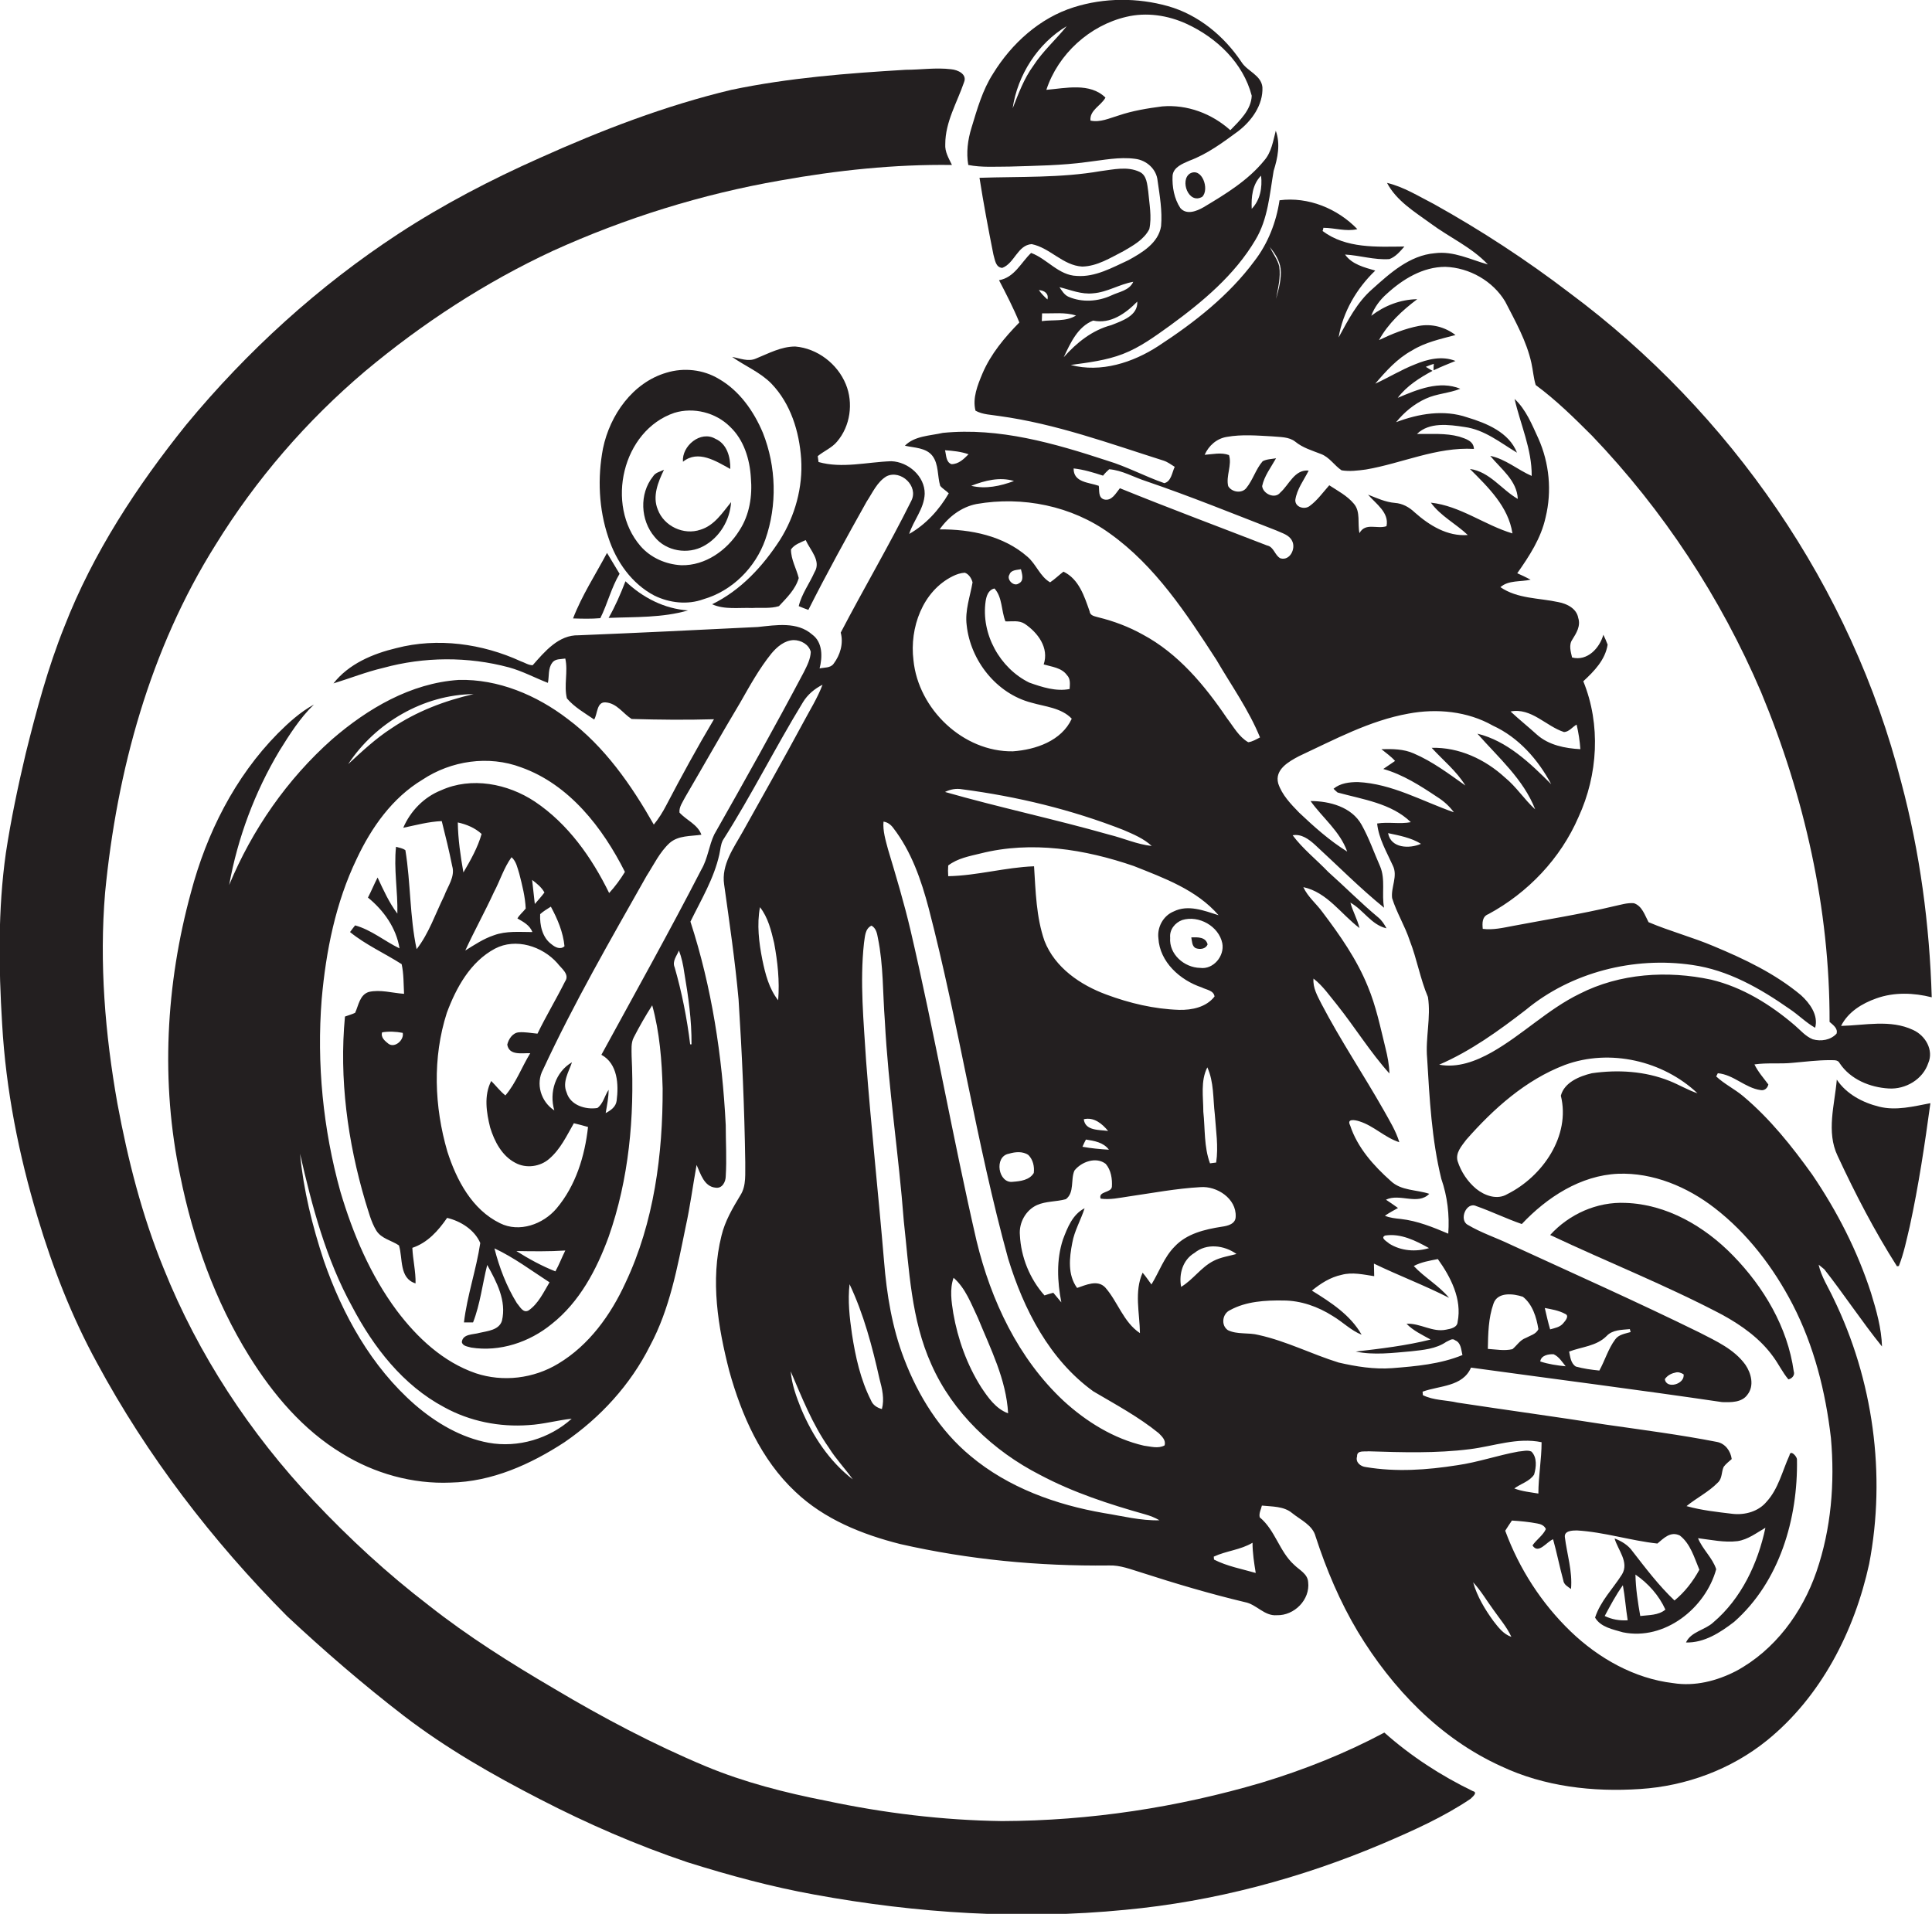 <?xml version="1.0" encoding="utf-8"?>
<!-- Generator: Adobe Illustrator 19.2.0, SVG Export Plug-In . SVG Version: 6.00 Build 0)  -->
<svg version="1.1" id="Layer_1" xmlns="http://www.w3.org/2000/svg" xmlns:xlink="http://www.w3.org/1999/xlink" x="0px" y="0px"
	 viewBox="0 0 722.5 715.8" enable-background="new 0 0 722.5 715.8" xml:space="preserve">
<g>
	<path fill="#231F20" d="M715.4,385.2c-8.5-4-18-1.7-26.9-1.5c2.6-5.2,7.8-8.4,13.2-10.3c6.7-2.4,14-2.1,20.7-0.4
		c-0.8-27.1-4.4-54.2-11.4-80.4c-18.6-72.9-63.8-138.3-124.1-183.1c-16.1-12.3-33.1-23.4-50.7-33.2c-5.7-2.9-11.2-6.4-17.5-7.9
		c3.5,6.7,10.3,10.8,16.2,15.1c7.1,5.3,15.4,8.9,21.5,15.4c-6.5-1.8-12.8-5.1-19.8-4.2c-9.5,0.8-16.8,7.5-23.5,13.5
		c-5.6,4.9-9,11.6-12.5,18c1.6-9.5,6.7-18.3,13.7-25c-4.1-1.2-8.7-2.3-11.3-6c5.5,0.3,11,2.1,16.6,1.7c2.4-0.9,4-2.9,5.6-4.7
		c-10.4,0.1-21.8,0.8-30.6-5.8c0.1-0.3,0.3-0.9,0.3-1.2c4.2,0,8.4,1.5,12.7,0.5c-7.4-7.7-18.4-12.2-29.1-10.8
		c-1.2,8.1-4.3,16.1-9.3,22.6c-9.6,13-22.5,23.1-36,31.9c-9.5,6.2-21.5,10.1-32.8,7.1c6.6-0.9,13.3-1.7,19.5-4.1
		c6.5-2.5,12-6.6,17.6-10.6c12.2-8.9,24.2-18.9,32-32.1c4.7-7.8,5.3-17.1,6.8-25.8c1.5-4.8,2.6-10,0.8-15c-1,3.8-1.6,8-4.3,11.1
		c-6.1,7.5-14.5,12.6-22.7,17.5c-2.6,1.5-6.4,3-8.7,0.3c-2.3-3.5-3.1-7.9-2.9-12.1c0.3-3.2,3.8-4.5,6.3-5.6
		c6.7-2.5,12.5-6.8,18.2-11c5.1-3.9,9.4-9.9,9.1-16.5c-0.5-4.6-5.7-5.9-7.9-9.5c-6.5-9.7-16.1-17.6-27.4-20.8
		c-11.4-3.2-23.8-3.2-35.2,0.4c-12.8,4-23.3,13.6-30.2,24.8c-4,6.2-6,13.4-8.1,20.3c-1.4,4.5-2,9.3-1.2,13.9
		c5.1,1,10.3,0.6,15.5,0.6c9.7-0.3,19.4-0.4,28.9-1.7c6-0.7,12-2,18-1.2c4.2,0.5,8,3.8,8.4,8.2c0.8,5.6,1.8,11.3,1.3,17
		c-1,6.3-7.1,9.9-12.2,12.7c-6.1,2.8-12.4,6.4-19.3,5.9c-6.8-0.2-11.1-6.4-17.1-8.6c-3.8,3.6-6.2,9.2-12,10.2
		c2.7,5.2,5.4,10.4,7.6,15.8c-5.5,5.6-10.7,11.8-13.8,19.1c-1.8,4.3-3.8,9.2-2.6,13.9c2.7,1.5,5.9,1.5,8.9,2
		c21.2,2.9,41.3,10.3,61.5,16.7c1.5,0.5,2.8,1.5,4.1,2.3c-1,2.1-1.3,5.5-3.9,6.1c-7.2-2.5-14-6.2-21.3-8.4
		c-19.8-6.5-40.5-12.5-61.5-10.4c-4.8,1.1-10.6,1.1-14.2,4.8c3.5,0.8,7.9,0.7,10.3,3.8c2.4,3.2,1.8,7.5,2.9,11.2
		c0.9,1.1,2.2,1.8,3.2,2.8c-3.5,6.1-8.6,11.7-14.8,15.2c1.6-5.1,5.6-9.4,5.8-15c0.1-6.6-6.2-12-12.5-12.2c-9,0.3-18.4,2.8-27.2,0.3
		c-0.1-0.6-0.2-1.7-0.3-2.2c2.3-1.9,5.3-3.1,7.2-5.4c5-5.8,6.2-14.5,3.3-21.5c-3.1-7.6-10.6-13.4-18.9-14.1c-5.3,0-10,2.6-14.7,4.5
		c-2.9,1.3-6-0.1-8.9-0.6c4.8,3.4,10.5,5.7,14.7,10c7.2,7.5,10.4,17.9,11.1,28.1c0.7,10.6-2.3,21.4-7.9,30.3
		c-6.4,9.9-14.7,18.9-25.4,24.1c4.7,2.1,10,1.2,15,1.4c3.3-0.2,6.8,0.3,10-0.7c2.9-3.1,6.2-6.3,7.4-10.5c-0.9-3.6-2.9-6.9-2.9-10.7
		c1.3-1.9,3.6-2.6,5.5-3.5c1.7,3.8,5.9,7.8,3.3,12c-1.9,4.3-4.8,8.1-5.9,12.7c1.2,0.5,2.4,1,3.6,1.4c6.9-13.7,14.3-27.1,21.8-40.5
		c2.2-3.3,3.9-7.4,7.5-9.5c5.3-2.5,12,3.7,9.2,9.2c-8.3,16.7-17.8,32.8-26.4,49.3c1.1,4.1-0.2,8.4-2.7,11.7
		c-1.2,1.6-3.5,1.3-5.2,1.7c1.1-4.3,1.2-9.8-2.8-12.7c-5.6-4.9-13.5-3.5-20.3-2.8c-22.3,1.1-44.7,2.2-67,3.1
		c-7.5-0.2-12.7,6.1-17.2,11.2c-1.6,0-3-1-4.5-1.5c-14.4-6.6-31.1-8.9-46.5-4.9c-8.8,2.1-17.8,5.9-23.5,13.2
		c6.2-1.9,12.2-4.3,18.6-5.8c15.3-4.2,31.7-4.3,47-0.2c5.1,1.4,9.7,3.9,14.6,5.8c0.5-2.5,0-5.4,1.6-7.5c1.1-1.6,3.2-1.3,4.9-1.6
		c1.1,4.9-0.6,10,0.6,14.9c2.8,3.3,6.7,5.5,10.2,7.9c1.3-2.1,0.9-6.7,4.3-6.4c4.2,0.3,6.5,4.2,9.7,6.2c10.3,0.3,20.5,0.4,30.8,0.1
		c-6.3,10.6-12.2,21.4-17.9,32.3c-1.3,2.5-2.8,4.9-4.6,7.1c-8.4-14.8-18.4-29.2-32.2-39.5c-11.6-8.9-26-15-40.8-14.6
		c-17.9,1.2-34,10.7-47.3,22.2c-16.8,14.9-29.9,33.8-38.5,54.5c3.2-17.7,9.6-34.8,18.8-50.2c3.8-6.1,7.7-12.3,12.9-17.3
		c-5.1,2.8-9.4,6.7-13.5,10.8c-16.1,16.3-26.7,37.5-32.5,59.5c-9.4,34.4-11.4,71-4,106c4.8,23.7,13,46.8,25.8,67.4
		c8.9,14.3,20.1,27.6,34.7,36.4c12.1,7.5,26.4,11.5,40.6,10.9c15.4-0.3,29.9-6.8,42.6-15.1c13.4-9.2,24.7-21.5,32-36.1
		c7.4-13.8,10.2-29.3,13.3-44.4c1.7-7.7,2.7-15.5,4.1-23.2c1.5,3.3,2.8,8.1,7.1,8.5c2.5,0.4,3.8-2.2,3.8-4.3c0.4-6.4,0-12.8,0-19.1
		c-1.3-25.8-5.2-51.5-13.2-76.1c4-8.2,8.8-16.1,10.8-25.1c0.4-1.8,0.5-3.7,1.3-5.3c10.7-16.8,19.6-34.7,30-51.7
		c1.7-2.8,4.3-5,7.3-6.5c-1.9,5-4.8,9.6-7.3,14.3c-7.3,13.6-15,27.1-22.5,40.6c-3.4,6.1-8.1,12.4-7,19.8c2,14.3,4.1,28.6,5.4,43
		c1.3,20.3,2.2,40.6,2.5,60.9c-0.1,4.1,0.5,8.7-1.8,12.3c-2.9,4.8-5.8,9.7-7.1,15.2c-4.2,16.7-1.3,34.1,2.9,50.5
		c4.6,16.6,11.9,33.2,24.7,45.2c10.8,10.3,25,16,39.3,19.6c25.5,5.8,51.7,8.3,77.9,8c4.3-0.2,8.4,1.5,12.4,2.7
		c12.7,4.1,25.5,7.9,38.5,11c4.4,0.8,7.3,5.3,12,4.9c6.5,0.2,12.5-5.8,11.7-12.4c-0.2-3.1-3.3-4.5-5.3-6.5c-5.5-5-7-12.9-12.8-17.7
		c-0.4-1.5,0.5-3,0.8-4.4c3.8,0.4,8.2,0.2,11.3,2.8c3.2,2.6,7.7,4.5,8.8,8.8c4,12.3,9.1,24.4,15.8,35.6c12.8,21.2,30.8,40,53.6,50.3
		c16.1,7.6,34.3,9.7,52,8.5c17.1-1.1,33.9-7.3,47.3-18.1c20.3-16.4,32.8-40.9,38.3-66.1c6.4-33.4,1.5-68.9-13.4-99.4
		c-1.9-4.1-4.5-8-5.5-12.5c0.5,0.4,1.6,1.3,2.1,1.7c7.4,9.4,14,19.5,21.6,28.9c-0.2-6.8-2.1-13.5-4.1-20
		c-5.1-15.8-12.7-30.6-22-44.3c-7.6-10.6-15.8-20.9-25.8-29.3c-3.2-2.7-7-4.5-10.1-7.4l0.6-1.2c5.9,0.5,10.2,5.5,16,6.3
		c1.4,0.3,2.6-0.7,2.9-2.1c-1.8-2.4-3.9-4.8-5.2-7.5c4.8-0.7,9.6-0.1,14.3-0.6c4.6-0.4,9.3-1,13.9-1c1.3,0.1,3-0.3,3.7,1.2
		c4,6,11.3,9,18.3,9.4c6.3,0.4,12.8-3.4,14.8-9.5C723.2,392.8,720.1,387.3,715.4,385.2z M471.6,65.7c0.5,4.4-0.3,9.1-3.5,12.4
		C467.9,73.8,468.3,69,471.6,65.7z M378.7,40.5c1.8-12.4,9.4-24.3,20.2-30.7c-4,5-8.9,9.3-12.4,14.7C382.9,29.4,380.9,35,378.7,40.5
		z M418.3,43.2c-3.4,1-6.9,2.7-10.5,1.9c-0.4-3.9,4-5.6,5.6-8.6c-5.8-5.7-14.9-3.5-22.1-2.9c4.4-13.4,16.2-24.1,29.9-27.3
		c7.5-1.8,15.5-0.6,22.5,2.6c11.3,5.2,21.2,14.6,24.4,26.9c-0.2,5.3-4.5,9.3-8,12.9c-6.9-6.2-16.1-9.7-25.5-8.9
		C429.2,40.5,423.6,41.4,418.3,43.2z M408.8,109.7c5.3-0.4,9.8-3.4,15-4.3c-1.5,3.3-5.3,3.7-8.2,5.1c-5,2.3-10.9,2.7-16,0.5
		c-1.6-0.7-2.5-2.3-3.4-3.6C400.3,108.4,404.4,110.2,408.8,109.7z M391.7,112c-1.2-1.1-2.3-2.2-3.2-3.5
		C390.5,108.6,392.3,109.8,391.7,112z M389.7,117.2c4.2,0.1,8.6-0.5,12.7,0.8c-3.8,2.4-8.6,1.5-12.8,2.1
		C389.6,119.4,389.7,117.9,389.7,117.2z M397.8,133.6c2.5-5.3,5.2-11.4,11-13.7c6.5,1.4,12.2-2.7,16.5-7.1c0.3,5.3-5.7,7.2-9.7,8.8
		C408.4,123.5,402.6,128.2,397.8,133.6z M177.1,259.6c-10.9,2.5-21.4,6.5-30.7,12.8c-5.9,3.8-11.1,8.7-16.2,13.4
		C140.4,270.3,158.4,259.8,177.1,259.6z M182.7,539.6c-10.3-1.9-19.6-7.4-27.5-14.2c-16.3-14.2-27.1-33.7-34.1-53.9
		c-4.3-13-7.6-26.3-8.9-40c4.5,19.7,9.7,39.4,19.5,57.2c8,15.2,19,29.4,34.4,37.6c9.6,5.3,20.7,7.5,31.6,6.7
		c5.4-0.3,10.7-1.8,16.1-2.4C205.5,538.1,193.7,541.6,182.7,539.6z M233.9,479.8c-5.5,12-13.6,23.3-25.1,30.2
		c-9.2,5.6-20.7,7-30.9,3.6c-12.2-4.2-21.9-13.3-29.5-23.4c-9.9-13.3-16.4-28.7-21.1-44.5c-6.5-23.4-8.9-47.9-7-72
		c1.6-18,5.2-36.1,13.1-52.5c5.5-11.7,13.3-22.8,24.6-29.6c10.7-7.1,24.7-9.2,36.9-4.6c18,6.4,30.5,22.6,38.8,39.1
		c-1.7,2.8-3.7,5.5-5.9,7.9c-6.5-13.3-15.4-25.9-27.8-34.2c-10.1-6.7-23.7-9.4-35.1-4.2c-6.3,2.5-11.4,7.7-14.1,14
		c4.8-1,9.5-2.3,14.4-2.5c1.4,5.6,2.8,11.2,3.9,16.8c1.2,4-1.7,7.6-3,11.2c-3.3,6.7-5.7,14-10.3,19.9c-2.6-12.2-2.2-24.8-4.2-37
		c-1-0.8-2.3-0.9-3.5-1.3c-0.9,8.3,0.7,16.7,0.5,25c-3.1-4.1-5.2-8.8-7.4-13.5c-1.3,2.5-2.3,5-3.6,7.5c5.9,4.8,10.6,11.4,11.8,19
		c-5.6-2.7-10.5-6.9-16.6-8.6c-0.5,0.6-1.4,1.8-1.9,2.5c5.9,4.8,12.9,7.9,19.3,12c0.8,3.6,0.7,7.4,0.9,11.1
		c-4.4-0.3-8.9-1.7-13.2-0.7c-3.4,1.1-3.8,5-5.1,7.8c-1.2,0.6-2.5,0.9-3.8,1.4c-2.2,23.2,1,46.8,7.6,69.1c1.2,3.7,2.1,7.6,4.1,10.9
		c1.9,3.1,5.7,3.7,8.5,5.6c1.5,4.8,0,12.3,6.2,14.2c0.1-4.5-1-8.8-1.2-13.3c5.7-1.9,9.7-6.4,13-11.2c5.1,1.2,10.3,4.5,12.4,9.4
		c-1.5,10-4.9,19.6-6.1,29.7c1.1,0,2.3,0,3.4,0c2.7-6.9,3.5-14.4,5.3-21.5c3.5,6.3,7.3,13.4,5.5,20.9c-1.1,3.5-5.4,3.8-8.4,4.5
		c-2.3,0.7-6.3,0.3-6.6,3.5c0.4,1.5,2.2,1.6,3.5,2c10.7,1.7,21.8-2,30.1-8.8c10.4-8.2,16.8-20.3,21.3-32.6
		c7.6-21.6,9.7-44.8,8.6-67.6c0-2.4-0.3-4.9,0.8-7c2.1-4.1,4.4-8.1,6.9-12c2.8,10.1,3.6,20.7,3.9,31.1
		C247.9,431.6,244.6,457.2,233.9,479.8z M198.3,393.9c-3.2,5.2-5.3,11.1-9.3,15.8c-2-1.6-3.5-3.6-5.3-5.4
		c-2.8,5.4-1.8,11.8-0.4,17.4c1.6,5.2,4.4,10.6,9.4,13.2c4,2.2,9.3,1.5,12.7-1.5c4.2-3.6,6.5-8.6,9.2-13.3c1.8,0.4,3.5,0.9,5.3,1.4
		c-1.2,10.9-4.6,22-11.8,30.5c-5,5.9-13.9,9.1-21.1,5.5c-10.5-5.1-16.3-16.2-19.7-26.8c-4.9-16.8-5.6-35.1-0.2-51.9
		c3.5-9.4,8.8-19.1,18-24c7.8-4.1,17.7-0.9,23.3,5.4c1.5,2,4.8,4.2,2.9,6.9c-3.3,6.6-7.1,12.9-10.3,19.5c-2.4-0.2-4.7-0.7-7-0.5
		c-2.3,0.2-3.8,2.5-4.3,4.6C190.4,394.9,195.3,393.8,198.3,393.9z M193.1,467.9c6.1,0.1,12.2,0.2,18.3-0.2c-1.3,2.6-2.3,5.3-3.7,7.8
		C202.6,473.5,197.7,470.8,193.1,467.9z M205.5,479.6c-2.2,3.7-4.2,8-7.8,10.5c-2.1,1.2-3.3-1.5-4.4-2.7c-3.9-6.3-6.6-13.4-8.4-20.5
		C192.2,470.3,198.7,475.2,205.5,479.6z M199.1,348.6c-4.8,0-9.8-0.5-14.4,1.2c-3.9,1.3-7.3,3.6-10.7,5.7
		c3.4-7.4,7.3-14.4,10.7-21.8c2.3-4.3,3.7-9.1,6.6-13.1c1.8,1.6,2.2,4,2.9,6.2c1.1,4.3,2.2,8.6,2.4,13c-1,1.3-2.3,2.3-3.1,3.7
		C195.7,344.8,198.1,346,199.1,348.6z M200,338.1c-0.3-3-0.7-6-1-9c1.7,1.3,3.5,2.7,4.6,4.7C202.5,335.3,201.2,336.7,200,338.1z
		 M206,339.1c2.5,4.6,4.6,9.6,5.1,14.8c-1.5,1.4-3.5,0.4-4.8-0.7c-3.5-2.5-4.5-7.2-4.3-11.3C203.2,340.8,204.6,340,206,339.1z
		 M173.3,326.3c-1.1-6.2-2-12.4-2.1-18.7c3.2,0.7,6.4,2,8.9,4.3C178.7,316.9,176,321.7,173.3,326.3z M145.3,390.4
		c-1.3-1-3-2.4-2.4-4.3c2.5-0.4,5.1-0.3,7.7,0.2C151.2,388.9,147.7,392.1,145.3,390.4z M258.6,390.6l-0.5,0
		c-1.2-9.8-3.1-19.4-5.8-28.8c-1-2.3,0.8-4.3,1.6-6.3c1,2.6,1.6,5.4,2,8.3C257.4,372.6,258.7,381.6,258.6,390.6z M300.6,251.4
		c-10.8,20.4-22.1,40.6-33.5,60.7c-2,4.2-2.4,9-4.8,13.1c-12,23.3-24.8,46.2-37.4,69.3c6.1,3.3,6.5,11.1,5.7,17.2
		c-0.3,2.3-2.2,3.6-4.1,4.6c0.5-2.9,1.1-5.8,1.1-8.7c-1.5,2.2-2,5.2-4.2,6.8c-4.4,0.7-10.1-1-11.5-5.8c-1.7-3.9,0.8-7.7,2-11.3
		c-6.2,3.6-8.6,11.3-6.6,18c-5-3.2-7.1-10-4.2-15.3c11.5-24.8,25.2-48.5,38.7-72.4c2.7-4.2,4.9-8.9,8.6-12.3
		c3.3-2.9,7.9-2.5,11.9-3.1c-1.4-3.9-5.6-5.4-8.2-8.3c-0.2-2.1,1.2-3.9,2.1-5.7c6.9-11.8,13.6-23.7,20.6-35.4
		c3.6-6.3,7.1-12.7,11.7-18.4c2.1-2.5,4.9-4.9,8.3-5c2.7,0,5.7,1.6,6.4,4.4C303.1,246.5,301.8,249,300.6,251.4z M291,374.1
		c-3.4-4.3-4.8-9.8-5.9-15.1c-1.3-6.5-2.1-13.2-0.9-19.7c3,3.8,4.2,8.7,5.3,13.4C290.8,359.7,291.6,366.9,291,374.1z M478.9,100.4
		c0.4,3.9-0.7,7.7-1.7,11.4c0.7-4,1.8-8,1.2-12.1c-0.6-2.7-2.4-4.8-3.5-7.3C476.8,94.8,478.5,97.4,478.9,100.4z M412.5,177.9
		c0.7-0.9,1.5-1.7,2.3-2.4c4.9,0.4,9.2,3,13.9,4.5c16.4,5.6,32.4,12.1,48.6,18.4c2.1,1,4.8,1.6,5.9,3.9c1.5,2.8-0.8,7.6-4.4,6.5
		c-2.1-1.1-2.4-4.3-5-4.8c-18.3-7.1-36.8-14-55-21.4c-1.5,1.8-3,4.9-5.9,4.2c-2.3-0.7-1.7-3.3-2-5.1c-3.6-1.3-9.5-1.2-9.4-6.5
		C405.2,175.6,408.8,176.7,412.5,177.9z M580.1,293.3c-7.9-7.9-16.5-16.2-27.6-18.9c7.8,8.9,17.2,17,21.6,28.3
		c-4.1-3.7-7-8.4-11.3-11.9c-7.4-6.8-17.2-11.4-27.4-11.1c4.3,4.7,9.3,8.7,12.6,14.1c-6.2-4.4-12.3-9-19.3-12
		c-3.8-1.7-8-1.7-12.1-1.6c1.7,1.4,3.6,2.7,5.1,4.4c-1.5,1-2.9,2-4.4,3c7.4,2.1,13.9,6.3,20.2,10.5c2.4,1.5,4.5,3.4,6.2,5.7
		c-11.8-4.1-23.1-10.7-35.9-11.3c-3.2,0-6.6,0.4-9.1,2.5c0.4,0.4,1.1,1.1,1.5,1.4c9.4,2.6,20.1,4,27.4,11.1
		c-4.2,0.8-8.4-0.2-12.6,0.5c0.6,5.7,3.6,10.7,5.9,15.8c1.9,3.9-0.8,8.1-0.3,12.1c1.7,5.5,4.8,10.4,6.6,15.9
		c2.7,6.9,3.9,14.3,6.8,21.1c1.2,7.6-1,15.3-0.3,22.9c0.9,15.1,1.7,30.4,5.3,45.1c2.3,6.6,3.1,13.6,2.6,20.5
		c-5.7-2.4-11.5-4.8-17.8-5.5c-2-0.2-4-0.4-5.9-1.2c1.6-1.1,3.3-2,4.9-2.9c-1.5-1.1-3-2.1-4.5-3.1c5.1-2.5,11.9,2.2,16.2-2.2
		c-4.8-1.6-10.5-1.1-14.4-4.8c-6.4-5.7-12.5-12.5-15.2-20.8c-1.4-2.7,2-2,3.5-1.5c5.4,1.7,9.5,6.1,14.9,7.8
		c-1.3-4.3-3.7-8.1-5.8-11.9c-7.6-13.4-16.2-26.2-23.3-39.8c-1.5-3-3.3-6-3-9.5c3.5,2.7,6,6.4,8.8,9.8c6.7,8.4,12.4,17.7,19.6,25.7
		c-0.1-3.3-0.7-6.4-1.5-9.6c-1.9-7.7-3.5-15.6-6.6-23c-4.1-10.1-10.4-19.1-16.9-27.7c-2.3-3.2-5.5-5.7-7.2-9.4
		c8.9,1.9,14.1,10.1,21,15.3c-0.8-3.3-2.5-6.2-3.4-9.5c4.9,2.7,7.8,8.3,13.5,9.6c-0.8-1.5-1.7-2.9-3-4c-6.5-5.4-12.5-11.5-18.8-17.1
		c-4.4-4.6-9.5-8.6-13.3-13.7c3.3-0.6,6.1,1.5,8.4,3.6c8.6,7.9,16.8,16.2,25.8,23.5c-1-5.1,0.6-10.6-1.5-15.5
		c-2.3-5.2-4.1-10.5-6.9-15.5c-3.7-6.7-12-8.9-19.1-8.9c4.5,6.3,11,11.3,13.7,18.9c-6.6-4.1-12.4-9.3-18-14.6
		c-3.1-3.2-6.4-6.6-7.8-10.9c-1.4-5.2,4-8.2,7.8-10.2c13.3-6.2,26.4-13.3,40.9-15.9c10.6-2,22.1-0.9,31.6,4.5
		C567.9,275.8,575.2,284.1,580.1,293.3z M564.9,266.1c7.8-1.5,13.2,5.5,20,7.7c1.9-0.1,3.1-1.9,4.7-2.8c0.7,3,1.2,6.1,1.4,9.2
		c-5.7-0.3-11.8-1.5-16.2-5.4C571.5,271.8,568.1,269.1,564.9,266.1z M531.4,315.6c-4.3,1.9-11.3,1.7-12.3-4
		C523.3,312.5,527.7,313.3,531.4,315.6z M534.4,466.8c-4.9,1.5-10.5,1.1-14.9-1.7c-0.7-0.7-3.5-2.1-1.5-3
		C523.8,461.2,529.4,464,534.4,466.8z M379.2,179.9c-5.1,1.9-10.6,3.1-16,1.8C368.3,179.7,373.9,178.3,379.2,179.9z M353.4,168.4
		c3,0.2,6,0.5,8.8,1.5c-1.8,1.8-3.7,3.7-6.4,3.7C353.7,172.8,353.9,170.2,353.4,168.4z M365.2,188.5c17.2-3,35.6,0.7,49.8,11
		c17,12.1,28.7,30,39.9,47.3c5.6,9.6,12.1,18.7,16.3,29c-1.4,0.7-2.8,1.6-4.4,1.8c-3.5-2-5.5-5.8-7.9-8.9
		c-8.4-12.4-18.3-24.3-31.6-31.4c-5.2-2.9-10.8-5-16.5-6.4c-1.2-0.4-3.1-0.5-3.3-2.2c-2-5.7-4-12.1-9.8-14.9c-1.7,1.3-3.2,2.8-5,4
		c-3.8-2.2-5.2-6.8-8.5-9.6c-8.9-7.8-21.2-10.3-32.8-10.2C354.6,193.4,359.5,189.6,365.2,188.5z M406.1,426.2c3.1,0.5,6.5,1,8.6,3.8
		c-3.3-0.2-6.6-0.5-9.9-1.1C405.2,427.9,405.7,427,406.1,426.2z M405.3,418.6c3.8-0.9,6.9,1.7,9.1,4.4
		C411.1,422.5,405.8,423,405.3,418.6z M413.8,372c-9.8-3.6-19.3-10.1-23.2-20.1c-3.1-8.9-3.3-18.5-3.9-27.9
		c-10.8,0.4-21.3,3.5-32.1,3.7c-0.1-1.4-0.1-2.7,0-4c3.5-2.7,8-3.5,12.1-4.5c19-4.8,39-1.6,57.3,4.7c11.3,4.5,23.5,8.9,31.7,18.4
		c-5.4-1.7-11.4-4.1-16.8-1.4c-3.9,1.6-6.2,5.9-5.7,10c0.5,8.9,8.1,15.7,16.2,18.4c1.7,0.9,4.5,1.1,4.8,3.4c-3.1,4-8.4,5.1-13.2,5
		C431.6,377.4,422.4,375.2,413.8,372z M386.6,438.7c-1.6,2.7-5.1,3.1-7.8,3.3c-5.5,0.8-7.2-9.5-1.5-10.5c2.3-0.7,5.2-1,7.3,0.5
		C386.3,433.7,386.9,436.3,386.6,438.7z M353.4,296.2c2-1,4.2-1.4,6.4-1c20.6,2.7,40.9,7.6,60.3,15.2c3.7,1.6,7.6,3.2,10.6,6
		c-5.5-0.6-10.5-2.9-15.8-4.2C394.5,306.4,373.7,302,353.4,296.2z M451.5,399.2c2.5,5.5,2.1,11.7,2.8,17.6c0.4,6,1.4,12,0.5,18
		c-0.6,0.1-1.8,0.2-2.3,0.3c-2.3-6.2-1.8-12.9-2.5-19.3C450,410.3,448.9,404.3,451.5,399.2z M448.8,362c-5.9-0.1-11.7-5.1-11.2-11.3
		c-0.3-3,1.8-5.6,4.5-6.6c6.2-1.9,13.7,2.3,15,8.7C458,357.6,453.7,362.7,448.8,362z M383.2,233.3c4.9,3.3,9.2,9,7.1,15.2
		c3,0.9,6.7,1.2,8.7,4c1.4,1.4,1.1,3.4,1,5.2c-5.1,1-10.3-0.7-15.1-2.4c-11-5.4-18.1-18.2-16.3-30.5c0.3-1.9,1-4.2,3.3-4.7
		c3,3.3,2.5,8.3,4.1,12.3C378.4,232.5,381,231.9,383.2,233.3z M377.5,214.9c0.6-1.8,2.8-1.7,4.3-2c0.4,1.7,1.3,4.3-0.8,5.3
		C379.1,219.6,376.3,216.7,377.5,214.9z M356.3,215.5c1.4-0.7,2.9-1.2,4.5-1.3c1.5,0.5,2.5,2.1,2.9,3.6c-0.9,5.3-2.9,10.5-2.2,16
		c1.4,13.2,11.1,25.6,24.2,29c5.1,1.5,11.2,1.9,15.1,6c-3.8,8.3-13.5,11.6-22,12.2c-18.6,0.3-35.4-15.8-37.2-34.1
		C340.1,234.8,345,221.1,356.3,215.5z M299.6,526.9c-1.8-4.5-3.5-9.1-3.9-14c4.2,9.8,8.1,19.8,14.3,28.6c2.6,4.2,6.1,7.8,8.9,11.8
		C310.2,546.6,303.9,537.1,299.6,526.9z M329.8,527c-1.8-0.5-3.4-1.5-4.1-3.3c-3.9-7.7-5.8-16.3-7.1-24.8
		c-0.9-6.2-1.6-12.4-0.9-18.6c5.3,11.2,8.5,23.3,11.2,35.4C329.9,519.4,330.8,523.2,329.8,527z M412.8,565.9
		c-17.9-3.1-35.7-9.5-49.8-21.3c-11.5-9.5-19.6-22.5-24.9-36.4c-4.5-11.7-6.5-24.1-7.5-36.5c-2.1-25-4.8-49.8-6.7-74.8
		c-0.9-14.7-2.4-29.5-0.8-44.2c0.4-2.3,0.3-5.3,2.8-6.5c1.7,0.9,2.1,2.9,2.4,4.6c2.1,10.2,1.8,20.7,2.6,31c1.3,25.1,5.2,50,7.1,75
		c2,18,2.7,36.7,10.3,53.5c8,18.1,23.2,32.4,40.6,41.3c12.4,6.6,25.9,11,39.4,14.8c1.8,0.5,3.6,1.2,5.3,2.2
		C426.6,568.8,419.7,567,412.8,565.9z M356.6,477.9c4.5,3.9,6.6,9.8,9.1,15c4.7,11.5,10.6,23,11.3,35.7c-4.6-1.7-7.5-5.9-10.1-9.8
		c-5.3-8.4-8.7-17.9-10.4-27.6C355.8,486.8,355.1,482.2,356.6,477.9z M435.5,540.6c-2.4,1.3-5.2,0.4-7.7,0.1
		c-11.3-2.6-21.6-9-30.1-16.8c-16.9-15.8-27.1-37.5-32.5-59.8c-8.9-38.6-15.7-77.6-24.7-116.2c-2.4-10.2-5.4-20.2-8.4-30.2
		c-0.9-3.4-2-6.9-1.7-10.4c1.5,0.2,2.7,1.1,3.6,2.3c6.8,8.8,10.5,19.5,13.3,30.1c11.3,43.4,17.8,87.8,29.7,131
		c5.8,19,15.5,37.9,31.9,49.7c8.3,4.9,16.9,9.5,24.4,15.6C434.6,537.3,436.1,538.7,435.5,540.6z M439.3,466.2c-4,4-5.8,9.5-8.7,14.2
		c-1.1-1.5-2.1-3-3.3-4.4c-3.2,7.1-1.1,15.1-1,22.6c-6.2-4.1-8.3-11.8-13-17.1c-2.9-3-7.2-0.9-10.5,0.2c-3.6-4.9-2.9-11.3-1.8-16.9
		c0.8-4.5,3.2-8.5,4.6-12.9c-4.5,2.3-6.4,7.2-8.1,11.7c-2.5,7.6-2.1,15.7-0.6,23.5c-1-1.2-2-2.4-3-3.6c-0.8,0.2-2.5,0.7-3.3,1
		c-5.5-6.2-8.8-14.3-9.2-22.6c-0.4-4.6,2.2-9.3,6.4-11.2c3.4-1.5,7.2-1.2,10.8-2.2c3.3-2.5,1.7-7.3,3.2-10.7
		c2.6-3.3,8.1-5.3,11.7-2.5c2,2.3,2.5,5.7,2.3,8.6c-0.3,2.3-5.2,1.6-4.2,4.4c3.5,0.5,7-0.3,10.4-0.8c9-1.3,17.9-3,26.9-3.5
		c6.2-0.5,13.5,4.3,13.2,11c0,2.8-3,3.5-5.2,3.8C450.5,459.8,443.8,461.4,439.3,466.2z M441.7,481.3c-0.9-4.8,0.6-10.1,5-12.7
		c4.5-3.7,11.1-2.9,15.7,0.4c-2.9,0.8-5.9,1.2-8.6,2.6C449.1,474,446.2,478.6,441.7,481.3z M454,583.3c0-0.3-0.1-0.9-0.1-1.1
		c4.7-2.2,10-2.5,14.5-5.2c0,3.8,0.6,7.6,1.2,11.3C464.4,586.8,458.9,585.8,454,583.3z M470.7,499.3c-3.8-1-8-0.1-11.5-1.8
		c-2.7-1.8-2.1-6.2,0.8-7.5c6-3.3,13.2-3.7,19.9-3.6c6.6,0,13,2.3,18.5,5.8c3.7,2.2,6.8,5.4,10.8,7c-4.2-7.4-11.5-12.1-18.6-16.5
		c3.3-2.7,6.9-5,11.1-5.9c4-1.1,8.2-0.1,12.2,0.5c0-1.6-0.1-3.1-0.1-4.7c9.3,4.5,18.9,8.1,28.1,12.8c-3.8-4.6-9.2-7.6-13.2-11.9
		c2.8-1.5,6-2,9-2.6c4.8,6.7,9.1,15,7.4,23.5c-0.1,2.1-2.6,2.6-4.3,2.9c-5.1,1.1-9.7-2.5-14.8-2.2c2.5,2.6,5.8,4.1,9,5.9
		c-9.2,2.3-18.6,3.4-28,4.5c6.8,1.4,13.8,0.5,20.7-0.1c4.5-0.5,9.3-0.9,13.1-3.5c1-0.4,2.3-1.6,3.4-0.6c2.2,0.9,2.2,3.5,2.7,5.5
		c-8.3,3.4-17.4,4.2-26.3,4.9c-6.7,0.5-13.5-0.6-20-2.1C490.6,506.5,481.1,501.6,470.7,499.3z M563.7,446.6c-3.8,2.3-8.5,0.6-11.7-2
		c-3.2-2.7-5.6-6.3-6.9-10.3c-0.9-3.1,1.5-5.7,3.2-8c10.2-11.6,22.2-22.4,36.9-28c16.8-6.2,36.7-1.6,49.6,10.6
		c-3.6-1.2-6.9-3.2-10.4-4.6c-9.2-3.7-19.4-4.3-29.1-2.9c-4.6,1.1-10.3,3.4-11.6,8.4C587.4,424.8,576.9,440,563.7,446.6z
		 M510.8,548.7c-2-0.2-4-1.8-3.3-4c-0.1-2.4,2.7-1.7,4.3-1.9c12.6,0.4,25.3,0.8,37.9-0.8c8.9-1.1,17.7-4.5,26.8-2.6
		c0,6.4-1.2,12.8-1.2,19.2c-3-0.5-6.1-0.8-9-1.9c2.4-1.8,5.7-2.6,7.4-5.2c0.8-2.7,1.2-6.4-1-8.6c-1.5-0.7-3.3-0.1-4.9,0
		c-7.7,1.4-15.1,4-22.8,5.1C533.6,549.8,522.1,550.6,510.8,548.7z M558.5,606.3c-3.2-4.4-6.1-9.2-7.6-14.5c2.9,3.1,5.1,6.9,7.6,10.3
		c2.3,3.3,5,6.4,6.7,10.1C562.2,611.2,560.3,608.6,558.5,606.3z M670.4,487.9c8,15.5,12.3,32.6,14.3,49.9c1.5,16.8,0.1,34-5.4,50
		c-5.3,15.4-15.6,29.4-30.1,37.2c-7.2,3.7-15.4,5.8-23.5,4.5c-14.5-1.7-27.9-9.3-38.3-19.3c-10.9-10.5-19.3-23.5-24.5-37.7
		c0.8-1.3,1.7-2.6,2.5-3.8c3.2,0.2,6.4,0.5,9.5,1.1c1.3,0.2,2.7,0.8,3.2,2.1c-1.1,2.4-3.5,3.9-5,6.1c2.2,3.5,5.3-1.4,7.7-2.3
		c1.4,5,2.4,10.2,3.8,15.3c0.2,1.7,1.7,2.4,2.9,3.3c0.6-6.6-1.5-13-2.3-19.4c-0.3-2.4,2.8-2.5,4.5-2.5c10.2,0.6,20,3.8,30.1,4.9
		c2.4-2,4.9-4.7,8.4-3c4,3.1,5.4,8.3,7.3,12.8c-2.4,4.4-5.5,8.4-9.3,11.5c-5.9-5.6-10.8-12.1-15.7-18.4c-1.6-2.3-4.1-3.8-6.7-4.8
		c1.2,4.3,5.5,8.8,2.8,13.4c-3.4,5.4-8.1,10-10.1,16.2c2.1,3.6,6.7,4.4,10.4,5.5c15.6,3.2,30.9-9,34.9-23.6
		c-1.4-4.3-5.1-7.4-6.8-11.6c4.9,0.6,9.8,1.7,14.8,1.1c3.9-0.6,7.1-3.1,10.4-5c-2.8,13.3-9,26.5-19.5,35.4
		c-3.1,2.9-8.3,3.4-10.2,7.5c6.8,0.2,12.8-3.7,18-7.7c17-15,23.9-38.6,23.5-60.8c0-1-2.4-3.8-2.8-1.5c-2.7,5.9-4.1,12.5-8.6,17.4
		c-3,3.6-8,5-12.6,4.5c-5.8-0.7-11.6-1.3-17.3-2.9c3.8-3.1,8.3-5.3,11.7-8.8c1.7-1.5,1.3-4,2.2-5.9c0.8-1.1,2-2,3-2.9
		c-0.4-3-2.4-5.8-5.5-6.4c-13.8-2.7-27.8-4.5-41.7-6.5c-18.4-2.9-36.9-5.4-55.3-8.2c-4.3-1-9-0.8-13-2.8c0-0.3-0.1-1-0.1-1.3
		c6.3-2.3,15-1.8,18.1-9c31.3,4.3,62.7,8.3,93.9,12.9c3.3,0.1,7.4,0.2,9.5-2.8c2.6-3.3,1.4-8-0.8-11.2c-4.2-5.8-10.9-8.8-17.1-12
		c-23.4-11.5-47.2-22.1-70.9-33c-5.2-2.5-10.8-4.3-15.8-7.3c-3.4-1.8-0.6-8.8,3.2-7c5.7,2,11.2,4.7,17,6.7c9.4-10,22-18.2,36-18.8
		c13.1-0.5,25.9,4.9,36.1,12.8C653.4,461.2,663.2,474,670.4,487.9z M622.8,602c-2.6,2.2-6.2,2-9.4,2.4c-0.9-5.1-1.7-10.3-1.8-15.5
		C616.4,592.2,620.4,596.7,622.8,602z M608.7,606c-3,0.2-5.9-0.3-8.6-1.6c2.1-3.9,4.2-7.9,6.8-11.5C607.7,597.2,608,601.7,608.7,606
		z M556.4,504.5c0.1-5.7,0.2-11.5,2.1-16.9c1.5-4.5,7.4-3.8,11-2.6c3.6,2.8,5.1,7.7,5.8,12.1c-0.8,1.9-3.1,2.4-4.7,3.3
		c-2.2,0.8-3.3,2.8-5,4.2C562.6,505.3,559.5,504.7,556.4,504.5z M581,506.5c2,0.9,3.2,2.9,4.5,4.5c-3.2-0.3-6.5-0.8-9.5-1.8
		C576.3,506.9,579.1,506.4,581,506.5z M577.7,489.2c2.6,0.5,5.2,0.9,7.6,2.2c1.7,0.7,0.1,2.6-0.7,3.5c-1.2,1.5-3.2,1.8-4.9,2.3
		C578.9,494.5,578.3,491.8,577.7,489.2z M586.8,505.5c4.7-1.8,10.2-2,14-5.8c2.2-2.4,5.7-2.3,8.7-2.6c0.1,0.3,0.2,0.8,0.3,1.1
		c-2,0.6-4.5,0.9-5.8,2.8c-2.6,3.5-3.8,7.8-5.9,11.6c-3-0.3-5.9-0.7-8.8-1.5C587.4,509.9,587.2,507.4,586.8,505.5z M622.6,515.8
		c0.9-1.3,2.3-2.1,3.8-2.4c1.1-0.4,2.2,0,3.2,0.6C630.2,517.7,623.1,519.7,622.6,515.8z M686.8,386.6c-2.2,2.4-5.8,3-8.9,2.1
		c-2.7-1.1-4.6-3.4-6.7-5.2c-9.1-7.8-19.6-14.3-31.3-17.1c-16.3-3.5-34.1-2.4-49.2,5.3c-11.9,5.8-21.4,15.4-32.9,21.9
		c-5.9,3.3-12.7,5.9-19.6,4.6c11.8-5.1,22.3-12.7,32.4-20.5c17-14.1,40.4-20,62.2-16.8c13.5,1.9,25.5,8.8,36.5,16.5
		c3.3,2.2,6,5,9.5,7c1.3-4.7-2-9.2-5.3-12.2c-9.7-8.1-21.1-13.5-32.6-18.3c-8-3.4-16.4-5.6-24.4-9c-1.4-2.6-2.4-6.1-5.5-7.1
		c-2.5-0.2-4.9,0.6-7.3,1.1c-12.5,3-25.3,5-37.9,7.4c-3.7,0.7-7.5,1.6-11.3,1.1c-0.2-2.1-0.3-4.6,2.1-5.5c14.8-8,27-20.8,33.7-36.3
		c7.3-15.8,8.4-34.6,1.8-50.8c4.1-3.8,8.2-8,9.1-13.7c-0.5-1.3-1-2.5-1.6-3.7c-1.4,5-6,10-11.7,8.5c-0.5-2.2-1.3-4.7,0.1-6.7
		c1.5-2.4,3.2-5.1,2.2-8.1c-0.6-3.5-4.2-5.3-7.4-5.9c-7.3-1.6-15.3-1.2-21.7-5.6c3.1-2.7,7.5-1.9,11.3-2.8c-1.7-0.9-3.4-1.7-5-2.4
		c4.5-6.4,8.9-13.1,10.6-20.9c2.4-9.8,1.4-20.3-2.7-29.5c-2.4-5.2-4.6-10.8-8.9-14.8c2.2,9.6,6.5,18.8,6.4,28.8
		c-5.3-2.3-9.7-6.3-15.5-7.5c4,4.9,10,9.2,10.3,16.1c-6.1-3.5-10.5-10.2-17.9-11.2c6.8,6.8,14.4,14.1,15.9,24.1
		c-10.4-3.1-19.5-10.3-30.5-11.5c3.6,5,9.4,7.9,13.8,12.1c-7.6,0.6-14.4-3.6-19.9-8.5c-2-1.9-4.5-3.3-7.3-3.5
		c-3.6-0.3-6.8-1.8-10.1-3.1c2.9,3.4,8,6.7,6.9,11.8c-3.5,1.2-7.9-1.5-10.1,2.6c-0.8-3.6,0.5-8-2.1-11c-2.5-3-6-4.8-9.2-6.9
		c-2.4,2.7-4.5,5.7-7.4,7.8c-1.9,1.4-5.4,0.4-5.3-2.3c0.6-4.1,3.2-7.4,5-11c-5.3-0.5-7.3,5.3-10.6,8.2c-2,2.6-6.5,0.5-6.8-2.4
		c0.8-3.8,3.3-7,5.2-10.4c-1.7,0.3-3.5,0.3-5,1.1c-2.6,3-3.6,6.9-6.1,10c-1.7,2.2-5.5,1.6-6.8-0.7c-0.9-3.8,1.5-7.9,0.3-11.6
		c-2.9-1.1-6.1-0.3-9.1-0.1c1.5-3.4,4.5-6.1,8.3-6.7c5.6-1,11.3-0.5,16.9-0.2c3,0.3,6.3,0.1,8.7,2c2.8,2.3,6.3,3.3,9.6,4.6
		c3.2,1.2,5,4.3,7.7,6.1c3,0.5,6.1,0.1,9.1-0.3c13.5-2.3,26.4-8.5,40.4-7.7c-0.1-3-3.1-3.8-5.5-4.6c-5.1-1.4-10.5-0.9-15.8-1
		c4.6-4.5,11.9-3.5,17.8-2.6c7.5,1,13.4,5.9,19.6,9.6c-3-7.6-11.3-11-18.6-13.2c-8.7-3-18.2-1.4-26.6,1.8c3-3.7,6.7-6.8,11.1-8.8
		c4.1-1.9,8.7-2,12.9-3.7c-7.8-3.2-16.1,0.3-23.4,3.4c3.4-4.5,8.2-7.5,13-10.1c-0.8-0.5-1.7-1-2.5-1.5c1-0.4,1.9-0.8,3-1.1
		c-0.1,0.8-0.1,1.6-0.1,2.4c2.7-1.3,5.5-2.4,8.2-3.5c-5-2-10.4-0.7-15.2,1.3c-5.1,2-9.8,4.9-14.8,7.2c4-4.7,8.2-9.4,13.7-12.4
		c5-3.1,10.7-4.3,16.3-5.8c-3.9-3-8.9-4.3-13.7-3.4c-5.2,1-10.1,3-14.9,5.3c3.4-6.2,8.7-11.1,14.3-15.3c-6.3,0.1-12.2,2.4-17.2,6.2
		c1.2-3.2,3.3-6,5.8-8.2c6-5.5,13.5-10.1,21.9-10.1c9,0.3,17.8,5.3,22.4,13c3.8,7.4,8,14.8,9.8,23c0.6,2.7,0.8,5.6,1.6,8.2
		c7.6,5.6,14.4,12.3,21.1,19c26.6,27.8,48.1,60.5,63.2,95.9c16.2,39,25.7,81,25.6,123.3C685.6,383.4,687.4,384.7,686.8,386.6z"/>
	<path fill="#231F20" d="M550.8,669.9c-12-5.8-23.2-13.1-33.1-21.9c-14.6,7.8-30,13.9-45.8,18.7c-31.5,9.3-64.3,14.3-97.2,14.4
		c-22.1-0.3-44.2-3-65.8-7.6c-15.3-3-30.6-6.9-45-12.9c-19.6-8.2-38.5-18.2-56.8-29.1c-16.2-9.5-32.1-19.5-46.8-31.1
		c-15.4-11.8-29.7-25-43-39.1c-23.8-25.2-43.2-54.7-56.1-86.9c-8.1-19.8-13.4-40.7-17.3-61.7c-4.6-25.9-6.8-52.5-4.6-78.8
		c4.4-45.6,16.8-91.1,41.3-130.1c15.1-24.5,34.1-46.5,56.1-65.1c21.3-17.8,44.9-33.2,70.1-44.9c27.1-12.3,55.7-21.2,85-26.3
		c21.2-3.8,42.7-6.1,64.2-5.8c-1.2-2.5-2.7-4.9-2.5-7.8c0-8.3,4.4-15.5,7-23.1c1.3-3.1-2.4-4.7-4.8-4.9c-5.7-0.7-11.4,0.2-17,0.2
		c-21.8,1.3-43.7,3-65.2,7.5c-24.7,5.9-48.6,15.1-71.7,25.5c-18.2,8.1-35.9,17.3-52.6,28.2c-30,19.6-56.8,44-79.6,71.6
		c-18.4,22.9-34.8,47.9-45.5,75.4c-6.2,15.4-10.5,31.5-14.5,47.6c-2.9,12.3-5.5,24.6-7.4,37.1c-3,21.2-2.7,42.7-1.4,64
		c1.4,24.6,6.2,48.8,13.3,72.4c5.6,18.7,12.7,37,22.1,54.2c18.8,34.9,43.2,66.7,71.1,94.8c14,13.1,28.6,25.7,43.8,37.4
		c15.8,12.1,33.1,22,50.8,31.1c17.8,9.2,36.2,17.2,55.2,23.6c15.6,4.9,31.4,9.2,47.5,12.1c38.2,7,77.4,9.5,116.1,5.7
		c33.3-3.1,65.9-11.8,96.7-24.9c11.2-4.8,22.4-9.8,32.5-16.6C550.6,672.1,552.8,670.4,550.8,669.9z"/>
	<path fill="#231F20" d="M374.8,100.2c4.6-1.7,5.7-8.5,11-8.9c6.9,1.4,11.7,8,18.9,8.4c5.6-0.1,10.6-3.3,15.5-5.8
		c3.6-2.1,7.6-4.3,9.6-8.2c1-4.6,0-9.4-0.4-14.1c-0.4-2.6-0.5-6-3.2-7.3c-4.6-2.2-9.8-0.9-14.6-0.3c-14.9,2.6-30.2,2-45.3,2.5
		c1.5,9.6,3.3,19.2,5.2,28.7C372.1,97.2,372.3,100,374.8,100.2z"/>
	<path fill="#231F20" d="M445,64.9c-3.9,2.5-0.5,11.7,4.6,8.7C452.4,70.8,449.5,62.4,445,64.9z"/>
	<path fill="#231F20" d="M286.2,201.8c4.5-12.8,4.1-27.3-0.9-39.9c-3.4-8.1-8.8-15.8-16.5-20.2c-5.8-3.5-13.1-4.3-19.6-2.3
		c-12.6,3.7-21.1,15.8-23.7,28.3c-2.1,11-1.6,22.7,2,33.3c2.9,9,8.8,17.4,17.3,21.8c5.6,2.7,12.3,3.5,18.3,1.3
		C273.8,221,282.5,212.3,286.2,201.8z M254.8,211.4c-5.8-0.3-11.5-2.8-15.3-7.2c-13.2-15.3-6.8-43.2,12.7-49.8
		c7.2-2.2,15.5-0.1,20.8,5.2c5.2,4.9,7.4,12.2,7.8,19.1c0.6,6.8-0.5,13.9-4.3,19.7C271.9,205.8,263.8,211.6,254.8,211.4z"/>
	<path fill="#231F20" d="M273.1,175.4c0.1-4.4-1.2-9.4-5.6-11.3c-5.5-3.2-12.6,2.7-12.1,8.6C261.1,168.1,267.8,172.5,273.1,175.4z"
		/>
	<path fill="#231F20" d="M262,198.1c-6.3,2.2-13.7-1.3-16-7.5c-2.1-5,0.1-10.3,2.3-14.9c-1.4,0.7-3.2,1-4.1,2.5
		c-5.2,6.5-4.7,16.4,0.6,22.6c4.3,5.4,12.5,6.7,18.4,3.4c5.9-3.2,9.8-9.7,10.2-16.4C270.2,191.7,267.2,196.5,262,198.1z"/>
	<path fill="#231F20" d="M214.3,231.3c3.4,0.1,6.8,0.2,10.2-0.1c2.7-5.4,4.1-11.4,7.2-16.6c-1.6-2.6-3.1-5.2-4.7-7.8
		C222.7,214.9,217.6,222.7,214.3,231.3z"/>
	<path fill="#231F20" d="M233.9,217.4c-1.8,4.7-3.8,9.3-6.3,13.7c9.9-0.4,20.1,0,29.7-2.8C248.4,227.7,240.3,223.5,233.9,217.4z"/>
	<path fill="#231F20" d="M445.5,350.6c0.3,1.4,0.2,3.2,1.6,4c1.6,0.6,3.8,0.4,4.5-1.4C450.9,350.4,447.9,350.5,445.5,350.6z"/>
	<path fill="#231F20" d="M702.7,413.9c-6.1-1.5-12.2-4.7-15.8-10.1c-0.8,9.4-4,19.5,0.3,28.5c6.6,14.2,13.8,28.1,22.2,41.3
		c0.2,0,0.5-0.1,0.7-0.1c1.9-4.8,2.9-9.9,4.1-14.9c3.3-15.2,5.6-30.6,7.7-46C715.6,413.8,709.1,415.5,702.7,413.9z"/>
	<path fill="#231F20" d="M579.7,461.9c21.4,10.1,43.4,18.8,64.3,29.8c7.3,4,14.2,8.9,19.1,15.7c2,2.7,3.5,5.9,5.7,8.5
		c1.4-0.3,2.5-1.6,2-3c-2.3-16.5-11.2-31.5-22.7-43.3c-10.6-10.9-24.8-19.2-40.2-19.7C597.2,449.4,586.8,454.1,579.7,461.9z"/>
</g>
</svg>
